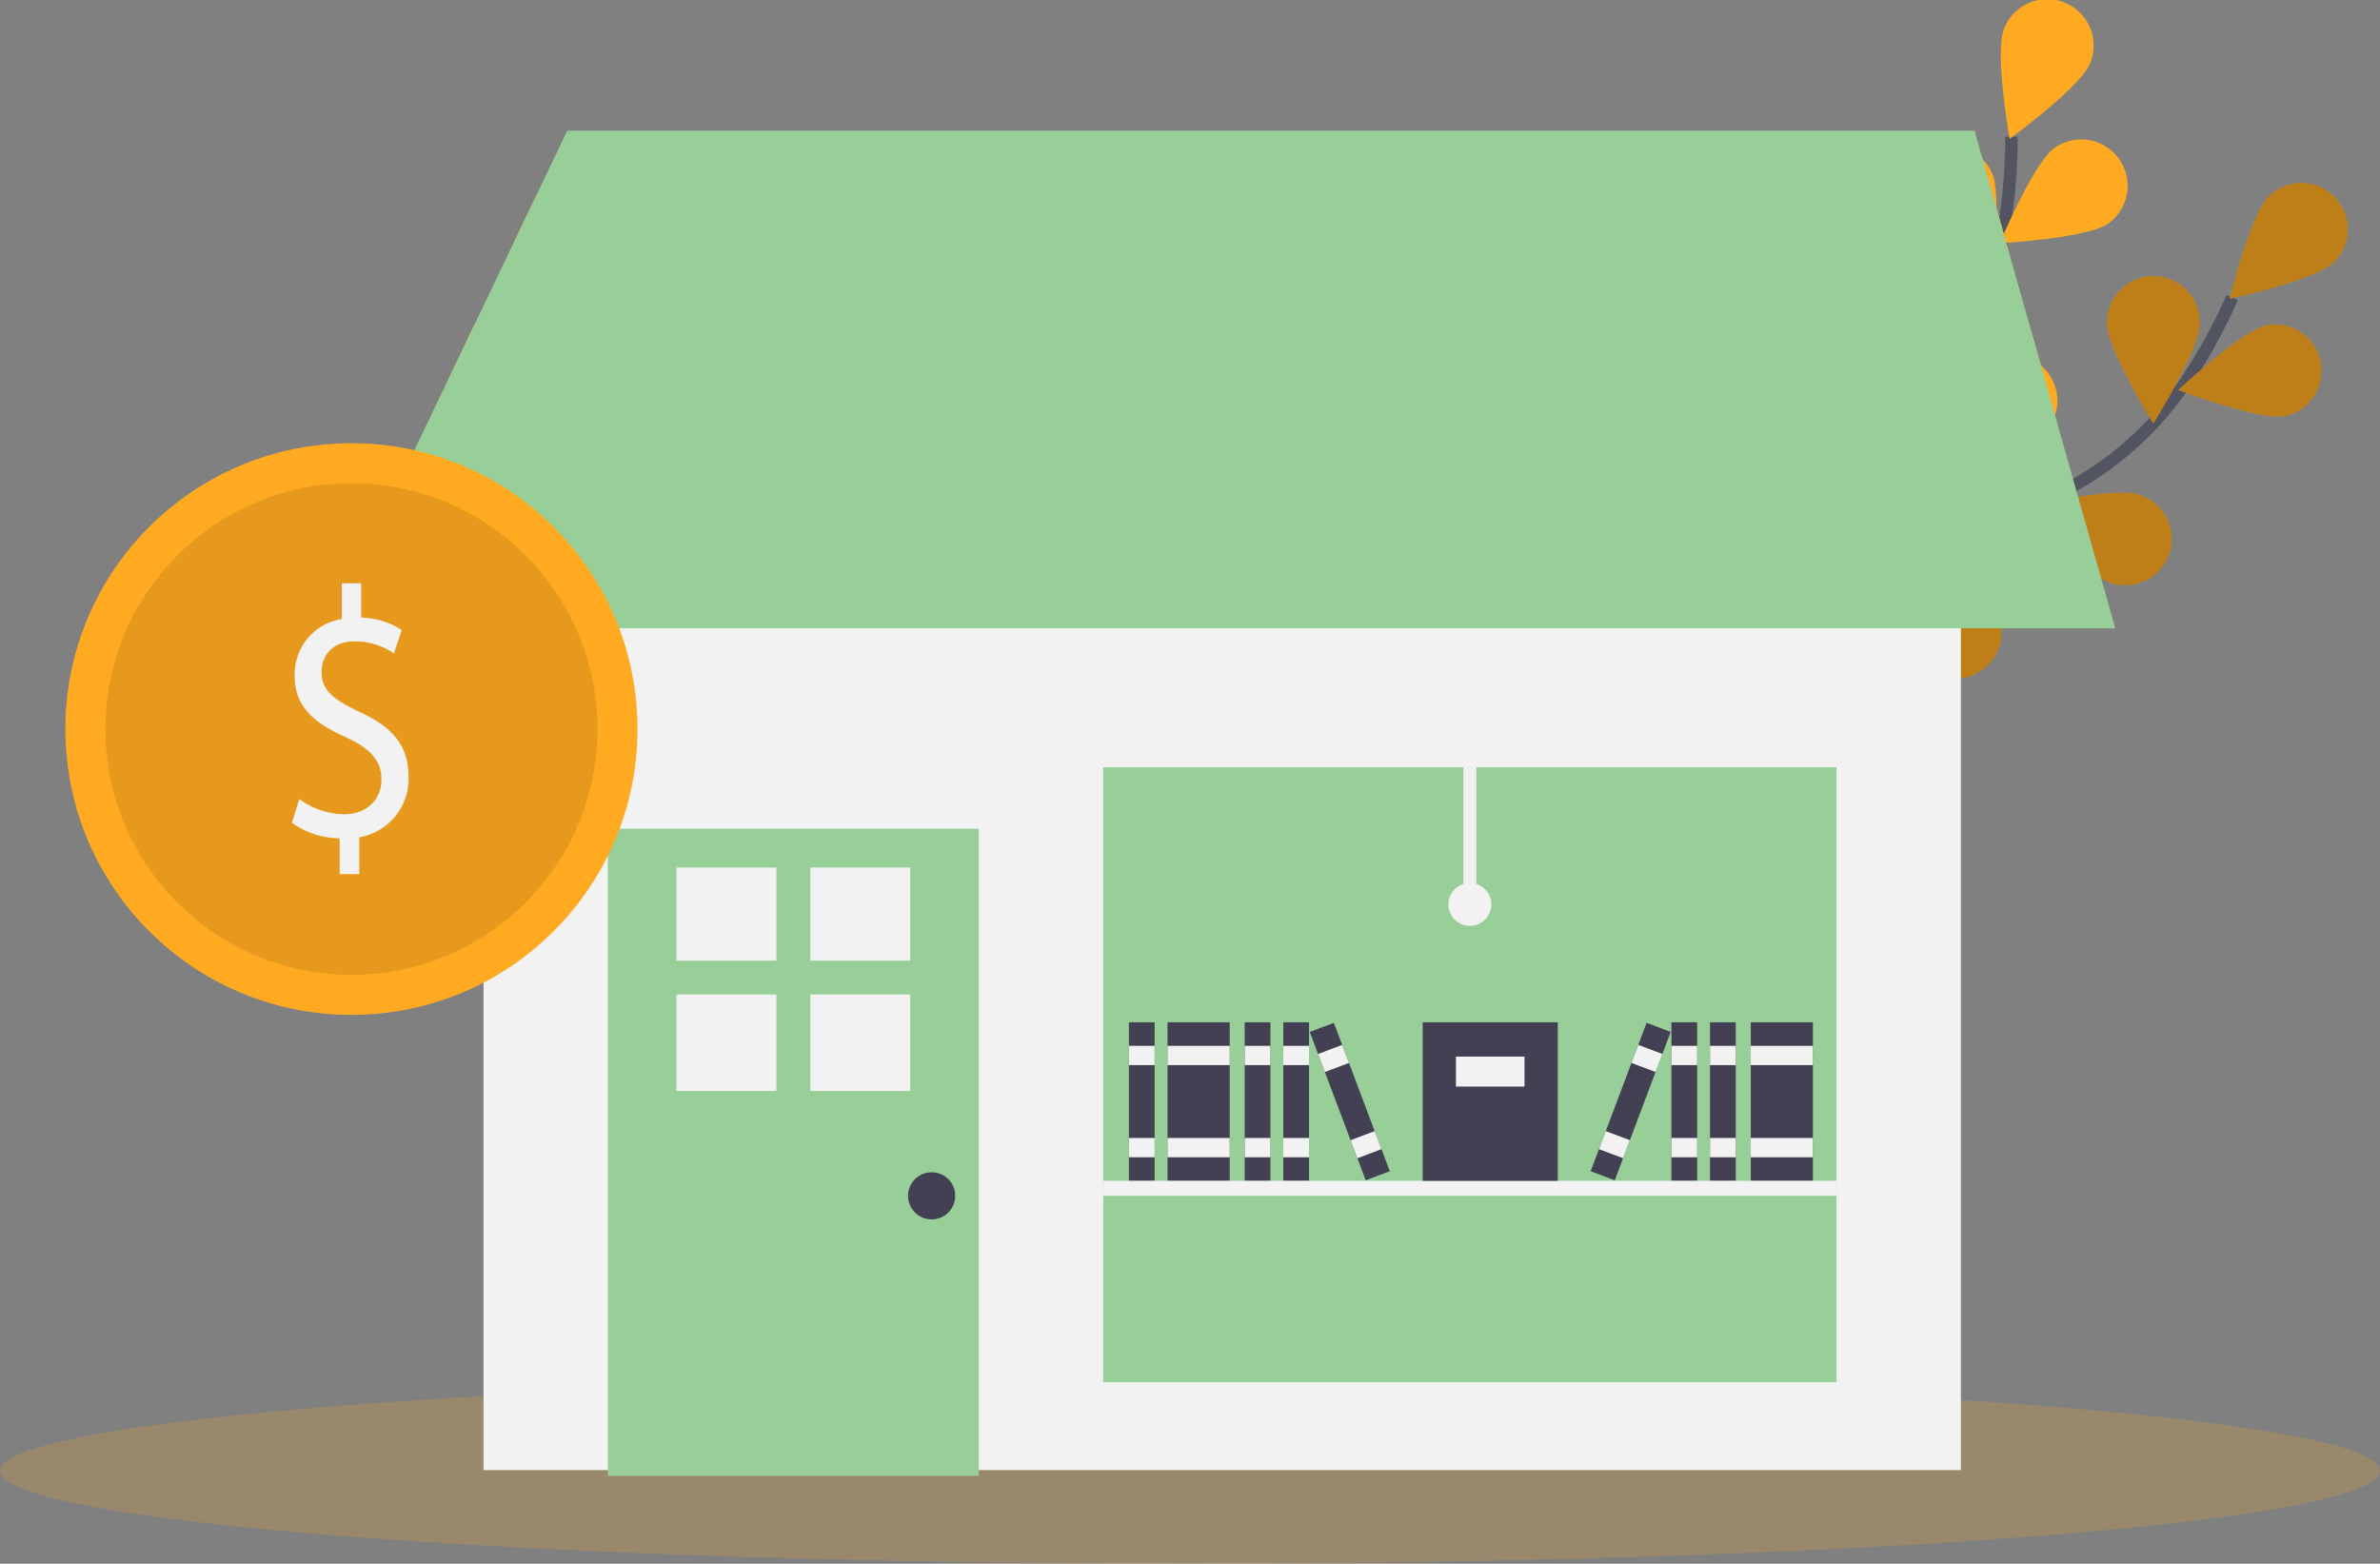<svg xmlns="http://www.w3.org/2000/svg" width="382" height="251" viewBox="0 0 382 251"><rect x="0" y="0" width="382" height="251" fill="#808080" stroke="none"/><defs><style>.a{fill:none;stroke:#535461;stroke-miterlimit:10;stroke-width:2px;}.b,.d{fill:#ffaa20;}.c{opacity:0.25;}.c,.d,.h{isolation:isolate;}.d{opacity:0.2;}.e{fill:#f2f2f2;}.f{fill:#98cf98;}.g{fill:#444053;}.h{opacity:0.1;}</style></defs><g transform="translate(-10 -145.641)"><g transform="translate(279.329 145.641)"><path class="a" d="M49.63,201.439s17.16-30.411,43.02-39.171a52.893,52.893,0,0,0,26.8-20.048A88.776,88.776,0,0,0,127.359,128" transform="translate(-38.402 -80.242)"/><path class="b" d="M16.835,91.582C13.887,94.428.167,97.413.167,97.413S3.524,83.789,6.479,80.928A7.435,7.435,0,0,1,16.835,91.6Z" transform="translate(88.384 -49.453)"/><path class="b" d="M28.372,154.3c-4.025.8-17.16-4.174-17.16-4.174s10.24-9.61,14.269-10.408A7.435,7.435,0,0,1,28.372,154.3Z" transform="translate(69.083 -87.518)"/><path class="b" d="M88.191,226.366c-3.88-1.343-12.684-12.262-12.684-12.262s13.684-3.13,17.56-1.787a7.435,7.435,0,0,1-4.411,14.2q-.222-.069-.438-.151Z" transform="translate(-18.995 -132.895)"/><path class="b" d="M163.507,266.976c-4.051-.672-14.586-9.942-14.586-9.942s12.956-5.4,17.007-4.73a7.435,7.435,0,0,1-2.421,14.672Z" transform="translate(-120.238 -158.138)"/><path class="b" d="M63.637,126.507c0,4.1,7.424,16.015,7.424,16.015s7.439-11.9,7.442-16.008a7.435,7.435,0,1,0-14.866-.333q0,.166,0,.333Z" transform="translate(5.227 -74.545)"/><path class="b" d="M145.648,172.767c1.227,3.917,11.878,13.057,11.878,13.057s3.537-13.6,2.324-17.533a7.435,7.435,0,0,0-14.176,4.443Z" transform="translate(-106.881 -102.425)"/><path class="b" d="M216.515,233.119c.545,4.07,9.5,14.877,9.5,14.877s5.782-12.788,5.223-16.858a7.435,7.435,0,0,0-14.736,1.981Z" transform="translate(-204.549 -140.934)"/><path class="c" d="M16.835,91.582C13.887,94.428.167,97.413.167,97.413S3.524,83.789,6.479,80.928A7.435,7.435,0,0,1,16.835,91.6Z" transform="translate(88.384 -49.453)"/><path class="c" d="M28.372,154.3c-4.025.8-17.16-4.174-17.16-4.174s10.24-9.61,14.269-10.408A7.435,7.435,0,0,1,28.372,154.3Z" transform="translate(69.083 -87.518)"/><path class="c" d="M88.191,226.366c-3.88-1.343-12.684-12.262-12.684-12.262s13.684-3.13,17.56-1.787a7.435,7.435,0,0,1-4.411,14.2q-.222-.069-.438-.151Z" transform="translate(-18.995 -132.895)"/><path class="c" d="M163.507,266.976c-4.051-.672-14.586-9.942-14.586-9.942s12.956-5.4,17.007-4.73a7.435,7.435,0,0,1-2.421,14.672Z" transform="translate(-120.238 -158.138)"/><path class="c" d="M63.637,126.507c0,4.1,7.424,16.015,7.424,16.015s7.439-11.9,7.442-16.008a7.435,7.435,0,1,0-14.866-.333q0,.166,0,.333Z" transform="translate(5.227 -74.545)"/><path class="c" d="M145.648,172.767c1.227,3.917,11.878,13.057,11.878,13.057s3.537-13.6,2.324-17.533a7.435,7.435,0,0,0-14.176,4.443Z" transform="translate(-106.881 -102.425)"/><path class="c" d="M216.515,233.119c.545,4.07,9.5,14.877,9.5,14.877s5.782-12.788,5.223-16.858a7.435,7.435,0,0,0-14.736,1.981Z" transform="translate(-204.549 -140.934)"/><path class="a" d="M144.64,157.456S148,122.7,168.1,104.207a52.877,52.877,0,0,0,16.377-29.188,88.87,88.87,0,0,0,1.462-16.209" transform="translate(-132.423 -36.864)"/><path class="b" d="M123.708,10.2c-1.537,3.809-12.881,12.072-12.881,12.072s-2.443-13.822-.91-17.63a7.44,7.44,0,1,1,13.8,5.558Z" transform="translate(-57.604 0.019)"/><path class="b" d="M112.027,73.509c-3.357,2.361-17.373,3.134-17.373,3.134s5.435-12.93,8.793-15.291a7.44,7.44,0,0,1,8.58,12.158Z" transform="translate(-43.017 -37.603)"/><path class="b" d="M141.287,167.343c-4.1.347-16.578-6.066-16.578-6.066s11.24-8.4,15.332-8.748a7.435,7.435,0,0,1,1.574,14.786q-.164.017-.328.028Z" transform="translate(-87.315 -95.594)"/><path class="b" d="M193,233.608c-3.977,1.03-17.366-3.178-17.366-3.178s9.658-10.184,13.631-11.214A7.435,7.435,0,0,1,193,233.608Z" transform="translate(-156.501 -137.298)"/><path class="b" d="M151.771,73.221c1.66,3.753,13.277,11.628,13.277,11.628s1.977-13.892.317-17.649a7.435,7.435,0,1,0-13.7,5.793Q151.719,73.107,151.771,73.221Z" transform="translate(-114.919 -39.277)"/><path class="b" d="M201.658,147.918c2.708,3.085,16.149,7.125,16.149,7.125s-2.268-13.848-4.98-16.933a7.432,7.432,0,1,0-11.169,9.808Z" transform="translate(-184.875 -84.996)"/><path class="b" d="M246.772,232.3c2.149,3.5,14.713,9.752,14.713,9.752s.1-14.034-2.044-17.533a7.44,7.44,0,0,0-12.684,7.782Z" transform="translate(-245.658 -138.525)"/></g><ellipse class="d" cx="191" cy="14.912" rx="191" ry="14.912" transform="translate(10 366.818)"/><rect class="e" width="237.126" height="166.459" transform="translate(87.604 215.158)"/><rect class="f" width="59.54" height="103.865" transform="translate(107.566 278.67)"/><rect class="e" width="16.038" height="14.941" transform="translate(118.579 284.901)"/><rect class="e" width="16.038" height="14.941" transform="translate(140.054 284.901)"/><rect class="e" width="16.038" height="15.484" transform="translate(118.579 305.274)"/><rect class="e" width="16.038" height="15.484" transform="translate(140.054 305.274)"/><ellipse class="g" cx="3.786" cy="3.783" rx="3.786" ry="3.783" transform="translate(155.748 333.811)"/><rect class="f" width="117.703" height="98.706" transform="translate(187.067 268.81)"/><rect class="g" width="4.13" height="25.45" transform="translate(191.196 309.737)"/><rect class="e" width="4.13" height="3.095" transform="translate(191.196 313.52)"/><rect class="e" width="4.13" height="3.095" transform="translate(191.196 328.309)"/><rect class="g" width="9.981" height="25.45" transform="translate(197.391 309.737)"/><rect class="e" width="9.981" height="3.095" transform="translate(197.391 313.52)"/><rect class="e" width="9.981" height="3.095" transform="translate(197.391 328.309)"/><rect class="g" width="4.13" height="25.45" transform="translate(209.781 309.737)"/><rect class="e" width="4.13" height="3.095" transform="translate(209.781 313.52)"/><rect class="e" width="4.13" height="3.095" transform="translate(209.781 328.309)"/><rect class="g" width="4.13" height="25.45" transform="translate(215.976 309.737)"/><rect class="e" width="4.13" height="3.095" transform="translate(215.976 313.52)"/><rect class="e" width="4.13" height="3.095" transform="translate(215.976 328.309)"/><rect class="g" width="4.135" height="25.453" transform="translate(220.221 311.283) rotate(-20.654)"/><rect class="e" width="4.13" height="3.097" transform="translate(221.556 314.823) rotate(-20.654)"/><rect class="e" width="4.13" height="3.097" transform="translate(226.776 328.661) rotate(-20.654)"/><rect class="g" width="9.981" height="25.45" transform="translate(291.003 309.737)"/><rect class="e" width="9.981" height="3.095" transform="translate(291.003 313.52)"/><rect class="e" width="9.981" height="3.095" transform="translate(291.003 328.309)"/><rect class="g" width="4.13" height="25.45" transform="translate(284.464 309.737)"/><rect class="e" width="4.13" height="3.095" transform="translate(284.464 313.52)"/><rect class="e" width="4.13" height="3.095" transform="translate(284.464 328.309)"/><rect class="g" width="4.13" height="25.45" transform="translate(278.269 309.737)"/><rect class="e" width="4.13" height="3.095" transform="translate(278.269 313.52)"/><rect class="e" width="4.13" height="3.095" transform="translate(278.269 328.309)"/><rect class="g" width="25.453" height="4.135" transform="translate(265.306 333.641) rotate(-69.346)"/><rect class="e" width="3.097" height="4.13" transform="translate(271.861 316.263) rotate(-69.346)"/><rect class="e" width="3.097" height="4.13" transform="translate(266.641 330.101) rotate(-69.346)"/><rect class="e" width="117.703" height="2.407" transform="translate(187.067 335.187)"/><rect class="g" width="21.682" height="25.45" transform="translate(238.346 309.737)"/><rect class="e" width="11.013" height="4.815" transform="translate(243.681 315.24)"/><rect class="e" width="2.065" height="22.011" transform="translate(244.885 268.81)"/><ellipse class="e" cx="3.442" cy="3.439" rx="3.442" ry="3.439" transform="translate(242.476 287.382)"/><path class="b" d="M428.758,208.57H188.191l4.278-8.942h233.76Z" transform="translate(-96.377 -22.646)"/><path class="b" d="M422.963,253.545H166.685l4.278-8.942H420.434Z" transform="translate(-84.746 -46.985)"/><path class="f" d="M411.738,256.924H125.053l19.115-39.937,4.278-8.942,5.6-11.693,4.278-8.942,4.959-10.359H389.151l2.929,10.359,2.529,8.942,3.308,11.693,2.529,8.942Z" transform="translate(-62.228 -10.428)"/><g transform="translate(20.493 216.784)"><ellipse class="b" cx="45.913" cy="45.882" rx="45.913" ry="45.882"/><ellipse class="h" cx="39.486" cy="39.458" rx="39.486" ry="39.458" transform="translate(6.428 6.423)"/><path class="e" d="M119.705,382.06v-5.743a13.35,13.35,0,0,1-7.663-2.5l1.2-3.81a12.254,12.254,0,0,0,7.213,2.445c3.556,0,5.96-2.331,5.96-5.572,0-3.127-1.954-5.06-5.66-6.767-5.109-2.274-8.264-4.89-8.264-9.837a8.942,8.942,0,0,1,7.563-9.155v-5.743h3.106v5.516a12.193,12.193,0,0,1,6.511,1.99l-1.253,3.753a11.072,11.072,0,0,0-6.311-1.933c-3.857,0-5.309,2.616-5.309,4.89,0,2.957,1.853,4.435,6.211,6.483,5.159,2.388,7.764,5.345,7.764,10.406a9.517,9.517,0,0,1-7.914,9.666v5.914Z" transform="translate(-75.684 -312.894)"/></g></g></svg>